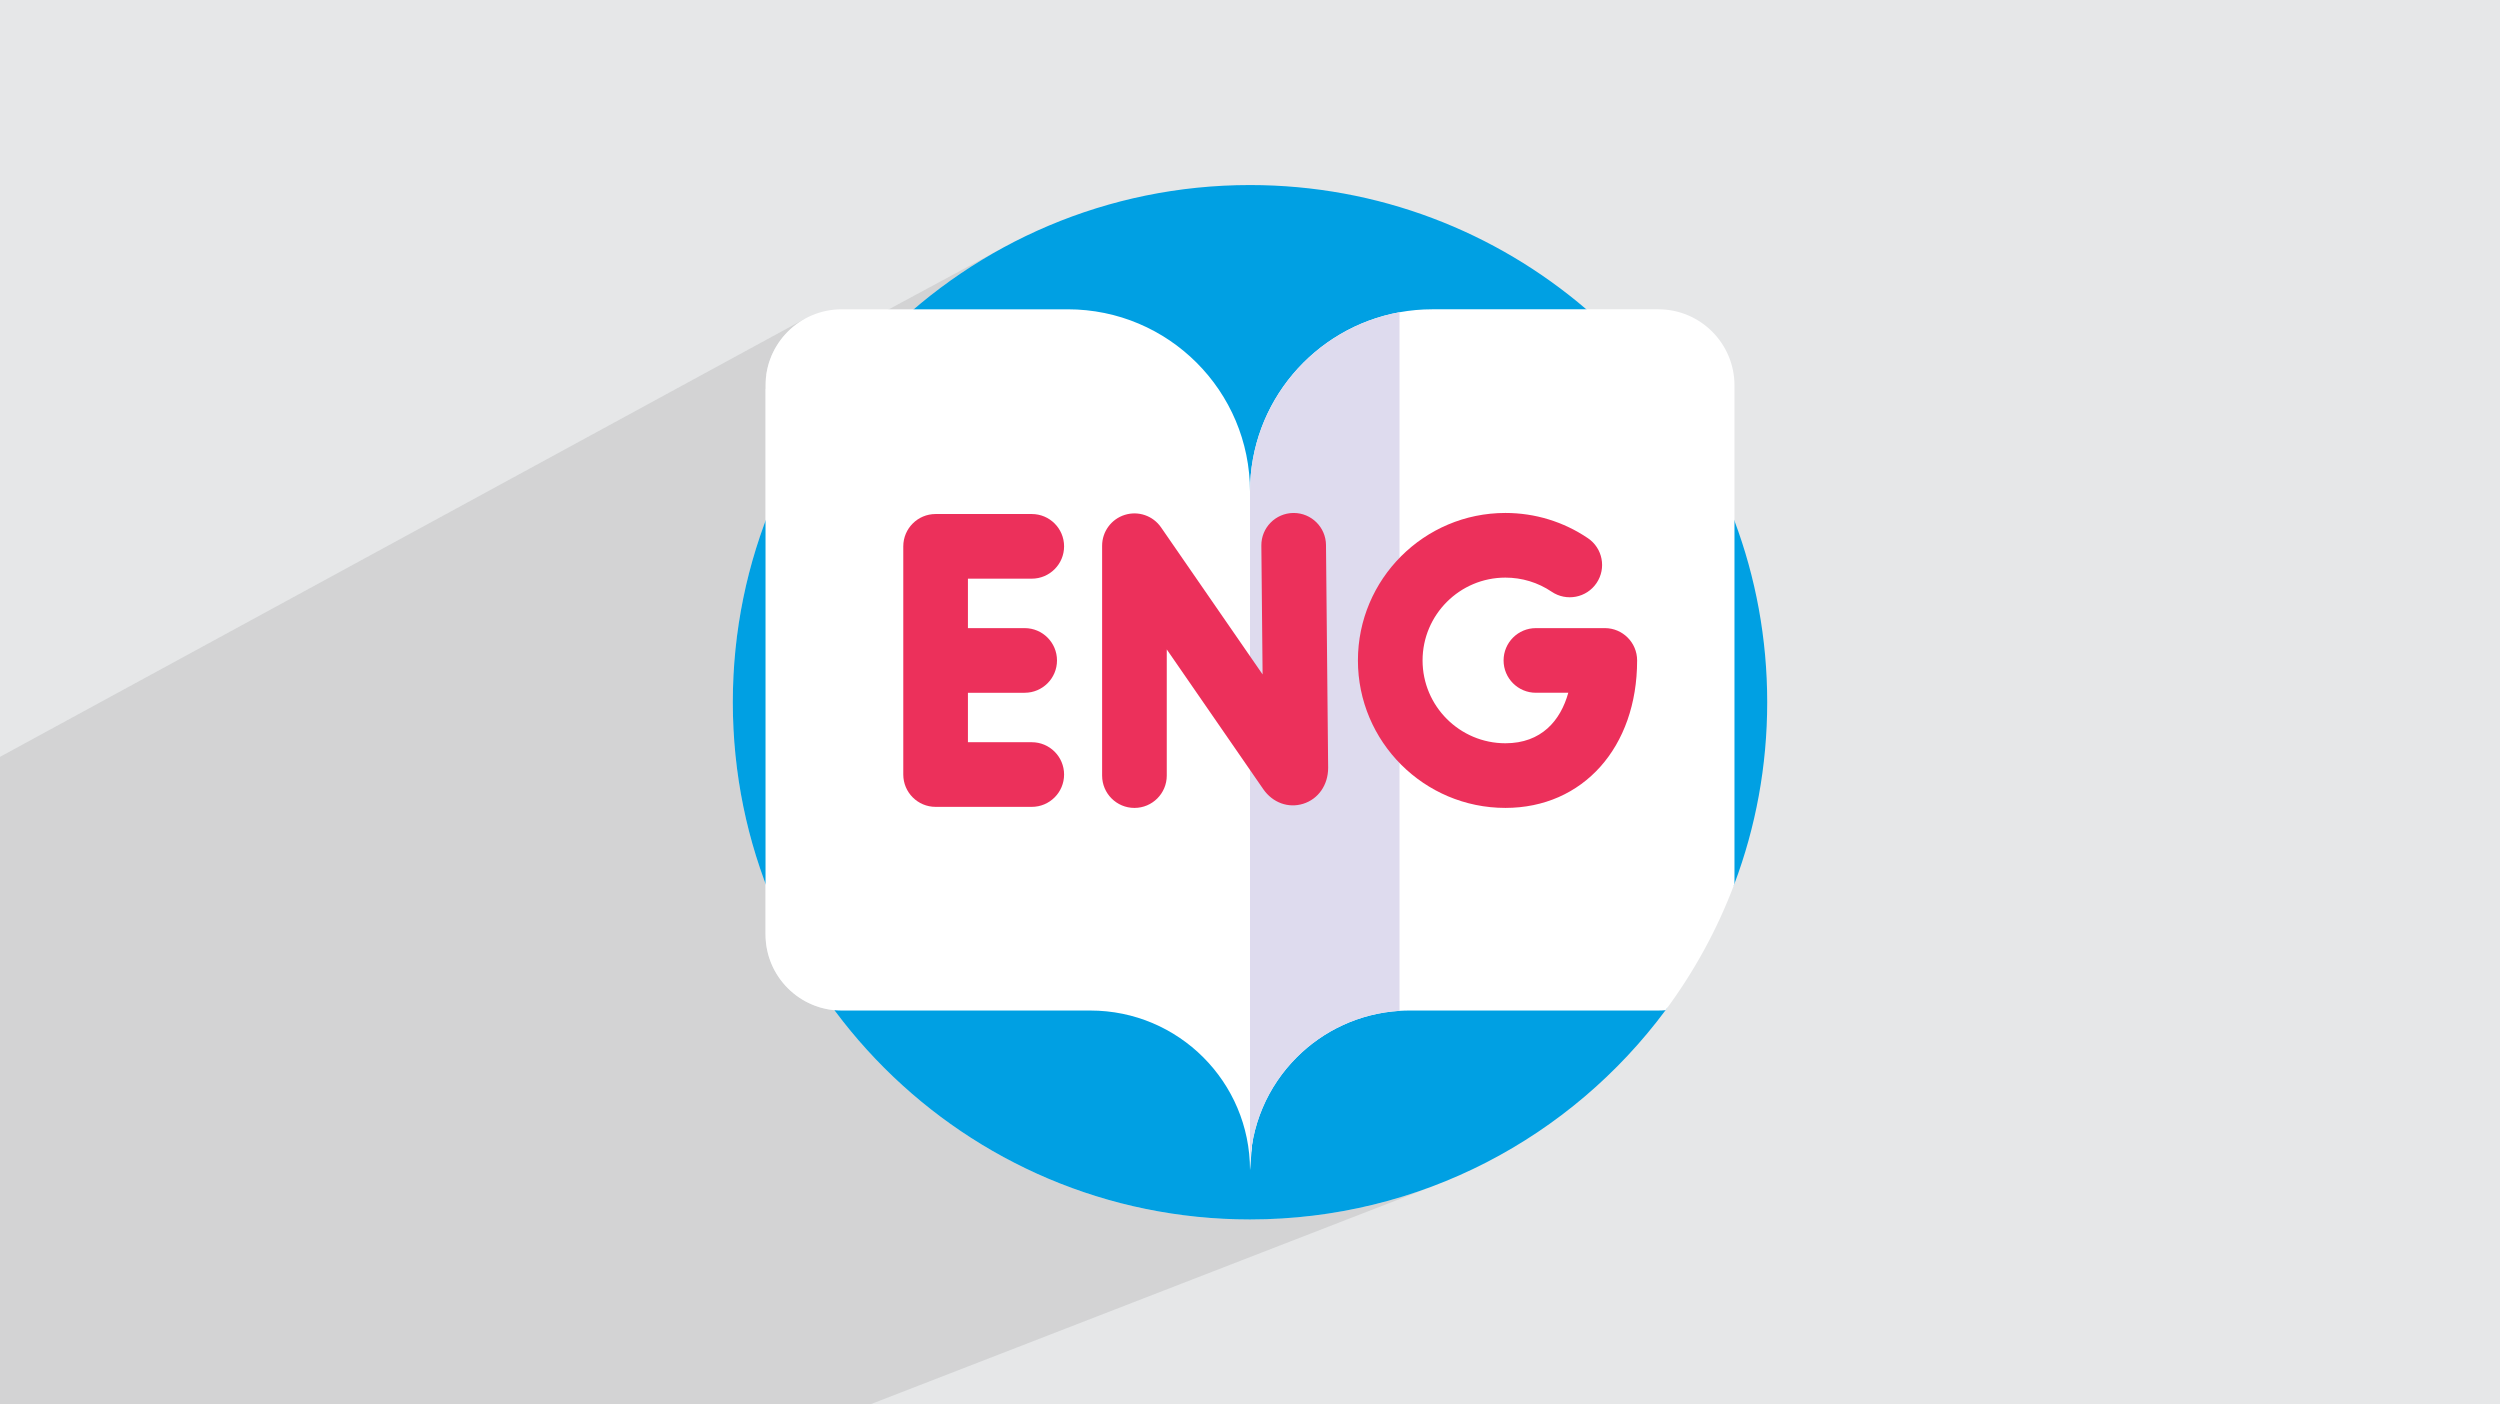 <?xml version="1.0" encoding="UTF-8"?>
<!DOCTYPE svg PUBLIC "-//W3C//DTD SVG 1.0//EN" "http://www.w3.org/TR/2001/REC-SVG-20010904/DTD/svg10.dtd">
<!-- Creator: CorelDRAW -->
<svg xmlns="http://www.w3.org/2000/svg" xml:space="preserve" width="94.192mm" height="52.917mm" version="1.0" style="shape-rendering:geometricPrecision; text-rendering:geometricPrecision; image-rendering:optimizeQuality; fill-rule:evenodd; clip-rule:evenodd"
viewBox="0 0 9404.92 5283.66"
 xmlns:xlink="http://www.w3.org/1999/xlink"
 xmlns:xodm="http://www.corel.com/coreldraw/odm/2003">
 <defs>
  <style type="text/css">
   <![CDATA[
    .fil2 {fill:#00A0E3;fill-rule:nonzero}
    .fil4 {fill:#DEDBEE;fill-rule:nonzero}
    .fil5 {fill:#EC305B;fill-rule:nonzero}
    .fil3 {fill:white;fill-rule:nonzero}
    .fil1 {fill:#2B2A29;fill-opacity:0.102}
    .fil0 {fill:#E6E7E8}
   ]]>
  </style>
 </defs>
 <g id="Layer_x0020_1">
  <polygon class="fil0" points="-0,0 9404.92,0 9404.92,5283.66 -0,5283.66 "/>
  <polygon class="fil1" points="2544.05,5283.66 2544.04,5283.66 -0,5283.66 -0,5197.33 -0,4840.1 -0,4669.86 -0,4007.22 -0,3453.33 -0,3010.76 -0,2999.12 -0,2966.66 -0,2847.23 3029.84,1198.17 3006.21,1212.51 2984.15,1229.02 2963.8,1247.51 2945.3,1267.86 2928.81,1289.93 2914.45,1313.55 2902.39,1338.6 2892.74,1364.93 2885.68,1392.39 2882.66,1412.24 3784.29,926.05 3747.25,946.45 3710.69,967.62 3674.65,989.55 3639.12,1012.24 3604.12,1035.67 3569.67,1059.84 3535.76,1084.72 3502.42,1110.31 3469.65,1136.6 3437.47,1163.58 2879.86,1463.21 2879.86,1959.61 2872.51,1979.57 2865.37,1999.62 2858.45,2019.78 2851.74,2040.04 2845.24,2060.39 2838.97,2080.84 2832.91,2101.38 2827.08,2122.02 2821.46,2142.75 2816.08,2163.56 2810.9,2184.47 2805.96,2205.47 2801.25,2226.56 2796.77,2247.73 2792.51,2268.98 2788.49,2290.31 2784.69,2311.73 2781.14,2333.23 2777.82,2354.8 2774.74,2376.46 2771.89,2398.19 2769.29,2419.99 2766.93,2441.86 2764.8,2463.82 2762.94,2485.84 2761.3,2507.92 2759.92,2530.08 2758.78,2552.31 2757.89,2574.59 2757.27,2596.94 2756.89,2619.35 2756.76,2641.83 2756.89,2664.31 2757.27,2686.72 2757.89,2709.08 2758.78,2731.36 2759.92,2753.59 2761.3,2775.75 2762.93,2797.84 2764.8,2819.86 2766.93,2841.81 2769.29,2863.69 2771.89,2885.49 2774.74,2907.23 2777.82,2928.88 2781.14,2950.46 2784.69,2971.96 2788.49,2993.38 2792.51,3014.72 2796.77,3035.96 2801.25,3057.14 2805.96,3078.22 2810.9,3099.22 2816.07,3120.14 2821.46,3140.95 2827.07,3161.68 2832.91,3182.32 2838.97,3202.86 2845.24,3223.31 2851.73,3243.67 2858.44,3263.92 2865.37,3284.08 2872.51,3304.14 2879.86,3324.09 2879.86,3515.03 2881.18,3542.65 2885.03,3569.52 2891.32,3595.53 2899.92,3620.56 2910.69,3644.48 2923.54,3667.18 2938.33,3688.53 2954.95,3708.42 2973.27,3726.72 2993.18,3743.31 3014.55,3758.08 3037.26,3770.9 3061.21,3781.65 3086.25,3790.22 3112.27,3796.47 3139.16,3800.31 3173.02,3844.59 3208.1,3887.86 3244.39,3930.1 3281.85,3971.27 3320.46,4011.36 3360.19,4050.33 3401.02,4088.16 3442.93,4124.83 3485.86,4160.29 3529.83,4194.55 3574.79,4227.56 3620.71,4259.3 3667.58,4289.75 3715.36,4318.86 3764.02,4346.64 3813.56,4373.04 3863.93,4398.04 3915.11,4421.63 3967.08,4443.74 4019.81,4464.39 4073.27,4483.54 4127.45,4501.16 4182.31,4517.22 4237.81,4531.7 4293.96,4544.58 4350.7,4555.81 4364.43,4558.11 6265.77,3800.3 6265.78,3800.3 4364.44,4558.11 4408.04,4565.4 4465.92,4573.3 4524.32,4579.49 4583.23,4583.94 4642.62,4586.64 4702.45,4587.53 4762.29,4586.64 4821.67,4583.94 4880.59,4579.49 4938.99,4573.3 4996.89,4565.4 5054.21,4555.82 5110.96,4544.58 5167.11,4531.7 5222.62,4517.22 5277.48,4501.16 5331.66,4483.54 5385.13,4464.4 3272.52,5283.66 2930.16,5283.66 "/>
  <path class="fil2" d="M6648.17 2641.84c0,240.17 -43.47,470.16 -123.12,682.51 -27.91,74.61 -353.97,-30.84 -390.5,39.08 -47.42,90.76 191.88,355.2 131.25,436.86 -354.48,477.69 -922.77,787.25 -1563.32,787.25 -1074.55,0 -1945.7,-871.08 -1945.7,-1945.69 0,-1074.55 871.15,-1945.7 1945.7,-1945.7 483,0 924.89,176.02 1265.08,467.42 247.47,211.98 441.12,485.06 557.49,795.84 79.65,212.36 123.12,442.35 123.12,682.45z"/>
  <path class="fil3" d="M4101.98 3801.59l-935.53 0c-158.27,0 -286.57,-128.31 -286.57,-286.57l0 -2064.88c0,-158.27 128.3,-286.57 286.57,-286.57l850.3 0c378.72,0 685.71,307.01 685.71,685.72l115.48 1127.85 -115.47 1424.92c0,-331.64 -268.85,-600.48 -600.49,-600.48z"/>
  <path class="fil3" d="M6525.04 1450.09l0 1874.25c-64.14,171.47 -151.93,331.38 -259.25,475.94 -8.97,0.84 -18.09,1.3 -27.29,1.3l-935.53 0c-12.76,0 -25.46,0.38 -38,1.21 -150.71,9.35 -286.31,74.34 -386.62,174.66 -108.69,108.69 -175.87,258.8 -175.87,424.64l0 -2552.83c0,-336.62 242.6,-616.62 562.5,-674.61 39.98,-7.29 81.1,-11.09 123.2,-11.09l850.33 0c158.24,0 286.54,128.3 286.54,286.54z"/>
  <path class="fil4" d="M5264.97 1174.65l0 2628.14c-150.71,9.35 -286.31,74.34 -386.62,174.66 -108.69,108.69 -175.87,258.8 -175.87,424.64l0 -2552.83c0,-336.62 242.6,-616.62 562.5,-674.61l0 0z"/>
  <path class="fil5" d="M4988.35 2050.2c-0.65,-66.77 -54.96,-120.44 -121.58,-120.44 -0.4,0 -0.8,0 -1.19,0.01 -67.17,0.64 -121.09,55.61 -120.43,122.76l4.68 484.57 -382.04 -553.22c-30.24,-43.79 -85.44,-62.82 -136.26,-47 -50.8,15.84 -85.41,62.87 -85.41,116.09l0 864.77c0,67.17 54.44,121.61 121.61,121.61 67.16,0 121.61,-54.44 121.61,-121.61l0 -474.67 363.06 525.73c35.21,50.87 94.12,72.44 150.14,54.96 57.05,-17.81 93.91,-70.88 93.91,-135.21 0,-0.4 0,-0.79 -0.01,-1.17l-8.09 -837.19z"/>
  <path class="fil5" d="M3881.45 2176.92c67.16,0 121.61,-54.44 121.61,-121.61 0,-67.16 -54.45,-121.61 -121.61,-121.61l-361.73 0c-67.17,0 -121.61,54.44 -121.61,121.61l0 858.48c0,67.16 54.44,121.61 121.61,121.61l361.73 0c67.16,0 121.61,-54.44 121.61,-121.61 0,-67.16 -54.45,-121.61 -121.61,-121.61l-240.13 0 0 -186.03 213.46 0c67.16,0 121.61,-54.44 121.61,-121.61 0,-67.16 -54.45,-121.61 -121.61,-121.61l-213.46 0 0 -186.04 240.13 0 0 0.01z"/>
  <path class="fil5" d="M6037.23 2362.95l-259.19 0c-67.16,0 -121.61,54.44 -121.61,121.61 0,67.17 54.45,121.61 121.61,121.61l121.83 0c-29.11,104.59 -101.1,189.98 -236.6,189.98 -171.81,0 -311.59,-139.78 -311.59,-311.59 0,-171.81 139.78,-311.59 311.59,-311.59 62.45,0 122.66,18.37 174.13,53.14 55.66,37.6 131.25,22.96 168.83,-32.69 37.6,-55.66 22.97,-131.25 -32.69,-168.84 -91.82,-62.04 -199.11,-94.83 -310.28,-94.83 -305.92,0 -554.79,248.88 -554.79,554.8 0,305.92 248.87,554.8 554.79,554.8 291.79,0 495.57,-228.14 495.57,-554.8 0.01,-67.15 -54.44,-121.6 -121.61,-121.6l0.01 0z"/>
 </g>
</svg>
